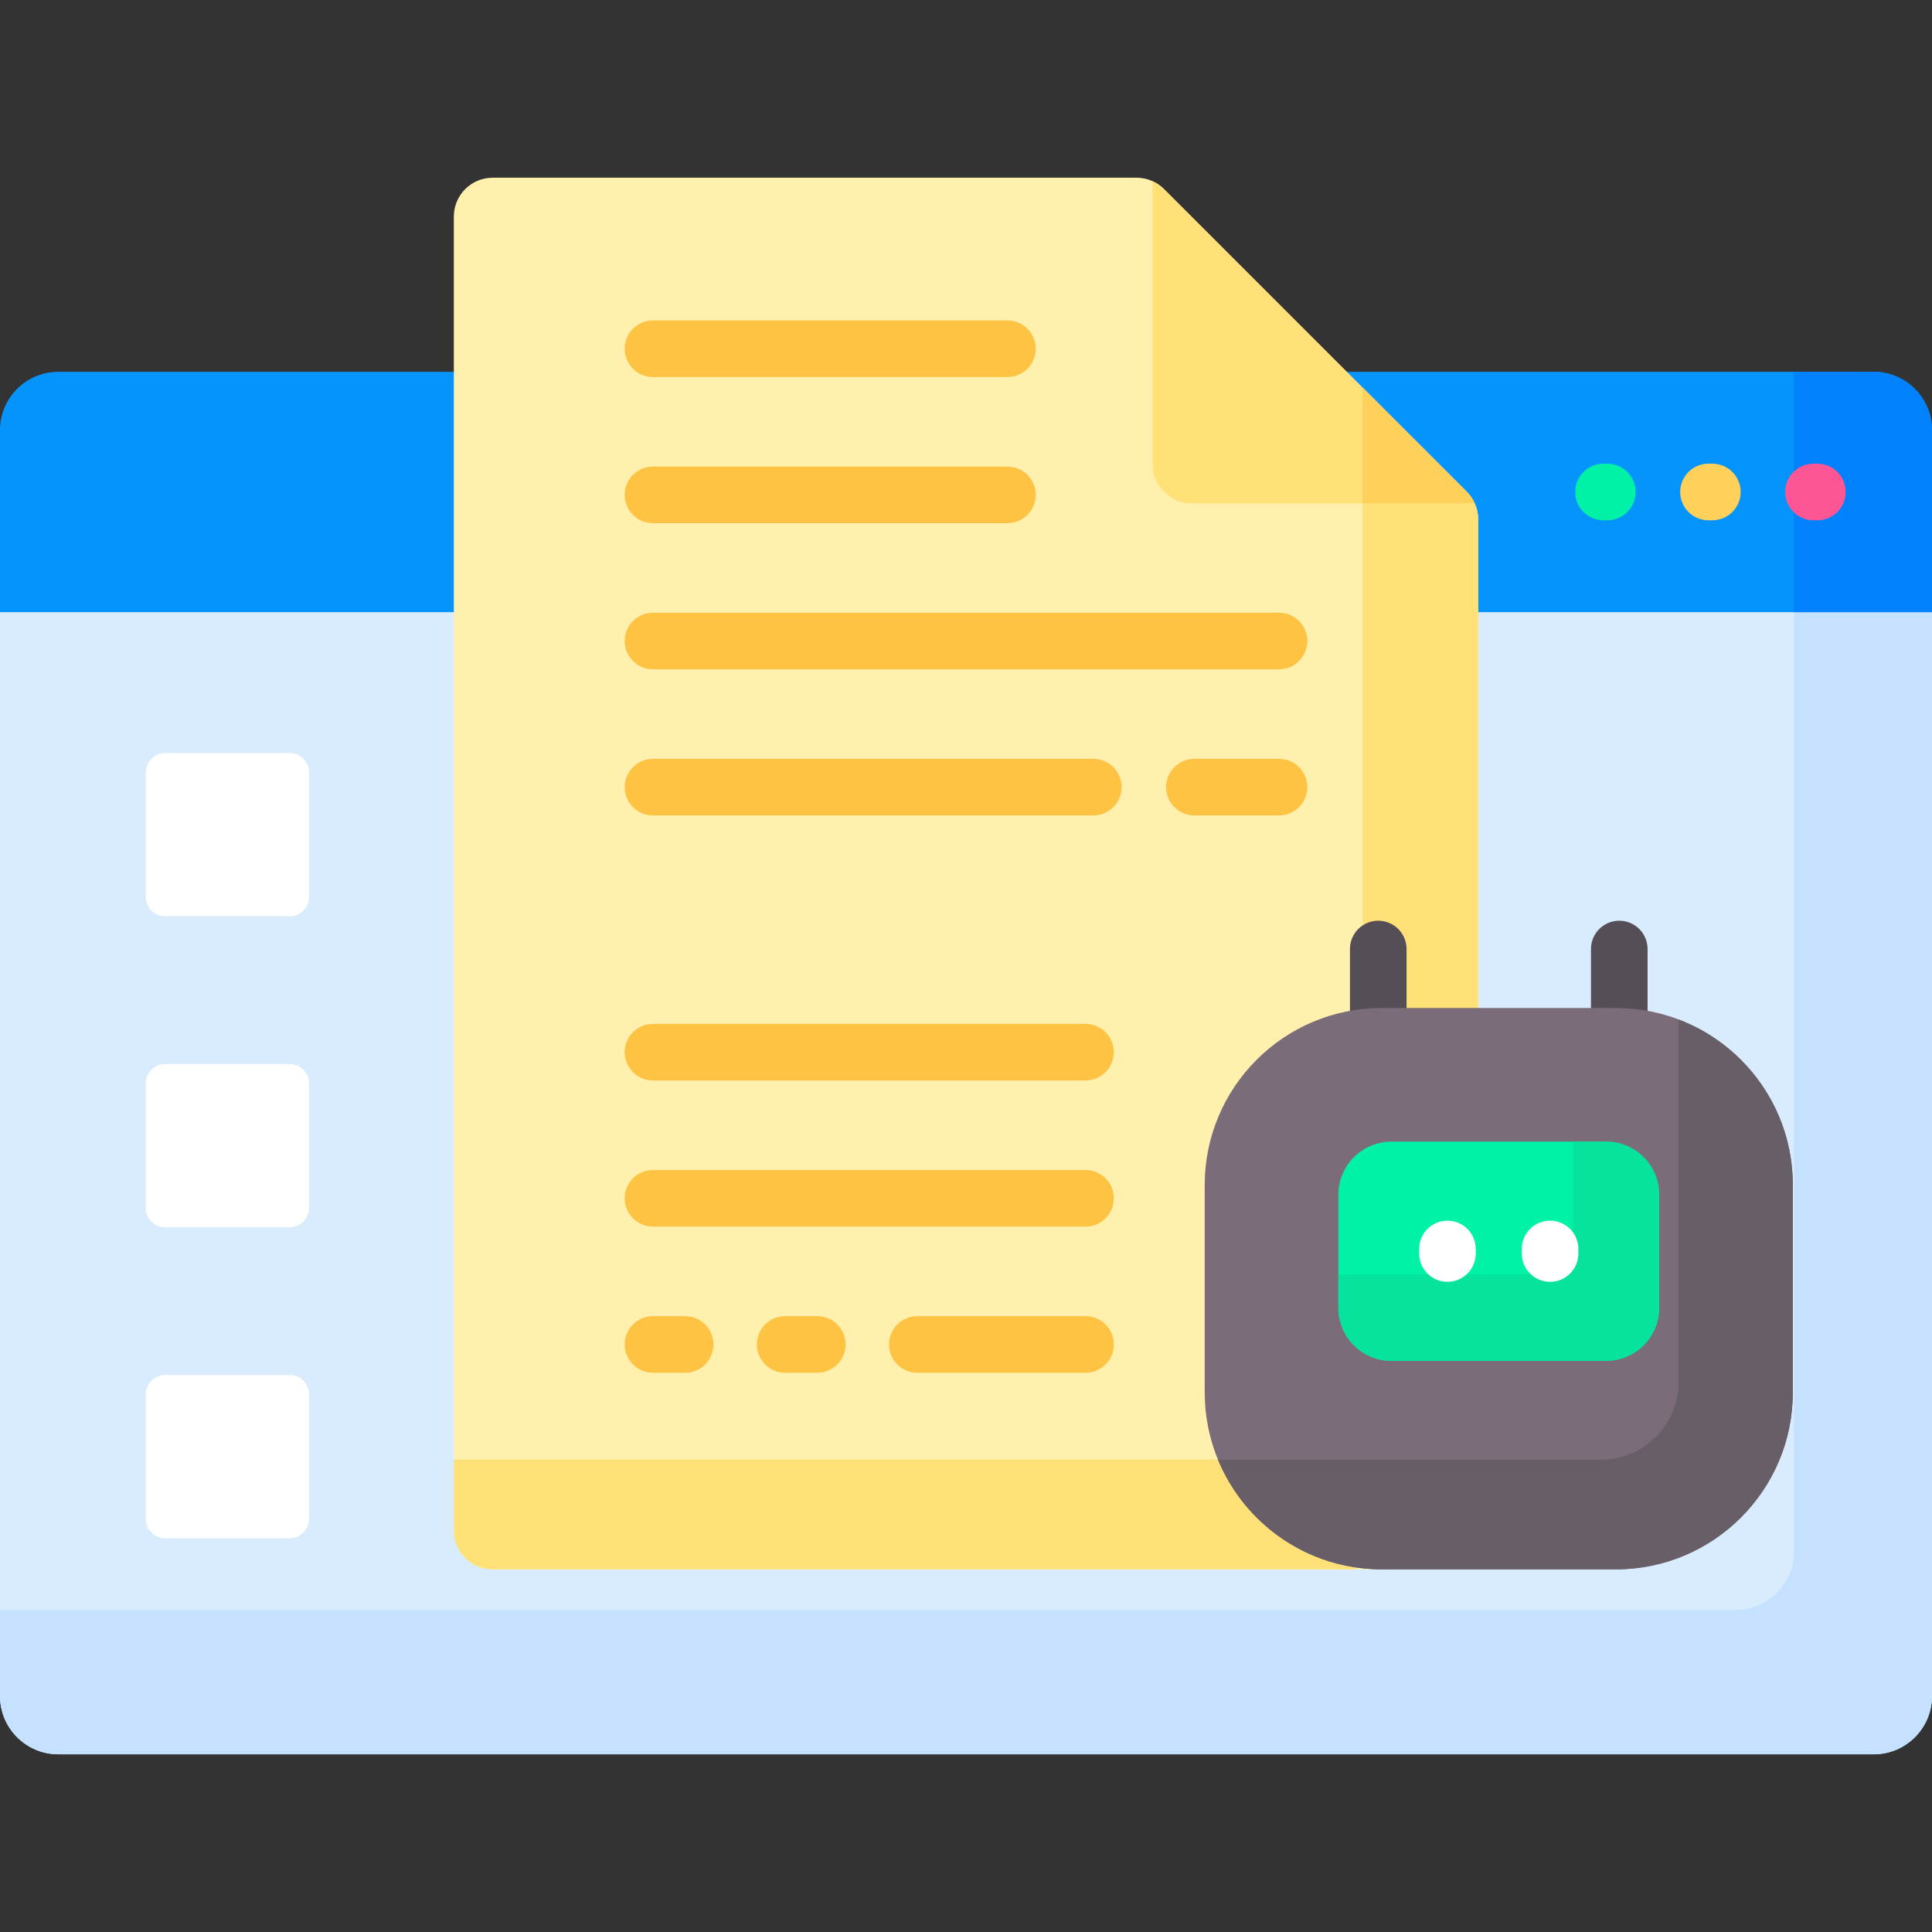 <svg id="Capa_1" enable-background="new 0 0 512 512" viewBox="0 0 512 512" xmlns="http://www.w3.org/2000/svg"><rect x="0" y="0" width="512" height="512" fill="#333333" stroke="none"/><g><g><g><path d="m502.989 161.049h-493.811l-9.178 1.177v287.228c0 8.534 6.918 15.453 15.453 15.453h481.095c8.534 0 15.453-6.918 15.453-15.453v-287.228z" fill="#d8ecfe"/></g><g><path d="m502.989 161.049h-27.561v250.139c0 8.534-6.918 15.453-15.453 15.453h-459.975v22.814c0 8.534 6.918 15.453 15.453 15.453h481.095c8.534 0 15.453-6.918 15.453-15.453v-287.229z" fill="#c4e2ff"/></g><g><path d="m121.304 98.533h-105.851c-8.535 0-15.453 6.918-15.453 15.452v48.241h121.304z" fill="#0593fc"/></g><g><path d="m496.547 98.533h-141.11l32.544 32.544c1.75 1.752 2.715 4.08 2.715 6.556v24.594h121.304v-48.241c0-8.535-6.919-15.453-15.453-15.453z" fill="#0593fc"/></g><g><path d="m496.547 98.533h-21.119v63.694h36.572v-48.241c0-8.535-6.919-15.453-15.453-15.453z" fill="#0182fc"/></g><g><path d="m366.183 414.867c-25.306 0-45.894-20.589-45.894-45.894v-54.926c0-25.306 20.589-45.894 45.894-45.894h25.543v-130.52c0-2.732-1.085-5.352-3.017-7.284l-80.238-80.239c-1.932-1.932-4.552-3.017-7.285-3.017h-170.611c-5.69 0-10.302 4.612-10.302 10.302v348.201c0 5.689 4.612 10.302 10.302 10.302h235.608l.194-1.03h-.194z" fill="#fff0ad"/></g><g><path d="m366.183 268.153h25.543v-130.52c0-2.732-1.085-5.352-3.017-7.284l-27.631-27.631v165.726c1.678-.187 3.379-.291 5.105-.291z" fill="#ffe177"/></g><path d="m366.184 268.123h6.569v-16.623c0-4.143-3.357-7.5-7.5-7.5s-7.5 3.357-7.5 7.5v17.412c2.735-.51 5.55-.789 8.431-.789z" fill="#554e56"/><path d="m428.193 268.123c2.881 0 5.696.279 8.431.789v-17.412c0-4.143-3.357-7.5-7.5-7.5s-7.5 3.357-7.5 7.5v16.623z" fill="#554e56"/><g><path d="m322.786 386.833h-202.512v18.763c0 5.689 4.612 10.302 10.302 10.302h228.847c-.218-.191-.427-.392-.642-.587-16.343-2.591-29.871-13.616-35.995-28.478z" fill="#ffe177"/></g><g><path d="m388.709 130.348-80.238-80.238c-.88-.88-1.907-1.574-3.017-2.08v75.034c0 5.69 4.612 10.302 10.302 10.302h75.034c-.507-1.111-1.201-2.138-2.081-3.018z" fill="#ffe177"/></g><g><path d="m361.078 133.366h29.71c-.506-1.111-1.2-2.138-2.08-3.017l-27.631-27.631v30.648z" fill="#ffd15b"/></g><g><path d="m76.748 242.827h-32.965c-2.845 0-5.151-2.306-5.151-5.151v-32.966c0-2.845 2.306-5.151 5.151-5.151h32.966c2.845 0 5.151 2.306 5.151 5.151v32.966c-.001 2.845-2.307 5.151-5.152 5.151z" fill="#fff"/></g><g><path d="m76.748 325.241h-32.965c-2.845 0-5.151-2.306-5.151-5.151v-32.966c0-2.845 2.306-5.151 5.151-5.151h32.966c2.845 0 5.151 2.306 5.151 5.151v32.966c-.001 2.845-2.307 5.151-5.152 5.151z" fill="#fff"/></g><g><path d="m76.748 407.656h-32.965c-2.845 0-5.151-2.306-5.151-5.151v-32.966c0-2.845 2.306-5.151 5.151-5.151h32.966c2.845 0 5.151 2.306 5.151 5.151v32.966c-.001 2.845-2.307 5.151-5.152 5.151z" fill="#fff"/></g><g><g><path d="m428.193 415.897h-62.01c-25.916 0-46.924-21.009-46.924-46.924v-54.926c0-25.916 21.009-46.924 46.924-46.924h62.01c25.916 0 46.924 21.009 46.924 46.924v54.926c.001 25.916-21.008 46.924-46.924 46.924z" fill="#7a6d79"/></g><g><g><path d="m444.834 270.17v96.06c0 11.379-9.225 20.604-20.604 20.604h-101.45c7.026 17.056 23.811 29.064 43.403 29.064h62.01c25.916 0 46.924-21.009 46.924-46.924v-54.926c.001-20.055-12.584-37.162-30.283-43.878z" fill="#685e68"/></g></g><g><path d="m354.681 346.561v-29.938c0-7.775 6.303-14.077 14.077-14.077h56.859c7.775 0 14.077 6.303 14.077 14.077v29.938c0 7.775-6.303 14.077-14.077 14.077h-56.859c-7.774 0-14.077-6.302-14.077-14.077z" fill="#00f2a6"/></g><g><path d="m425.618 302.545h-8.599v21.164c0 7.775-6.303 14.077-14.077 14.077h-48.261v8.774c0 7.775 6.303 14.077 14.077 14.077h56.859c7.775 0 14.077-6.303 14.077-14.077v-29.938c.001-7.774-6.301-14.077-14.076-14.077z" fill="#05e39c"/></g></g></g><g><g><path d="m481.619 137.88h-1.03c-4.143 0-7.5-3.357-7.5-7.5s3.357-7.5 7.5-7.5h1.03c4.143 0 7.5 3.357 7.5 7.5s-3.357 7.5-7.5 7.5z" fill="#fe5694"/></g><g><path d="m453.795 137.88h-1.03c-4.143 0-7.5-3.357-7.5-7.5s3.357-7.5 7.5-7.5h1.03c4.143 0 7.5 3.357 7.5 7.5s-3.357 7.5-7.5 7.5z" fill="#ffd15b"/></g><g><path d="m425.971 137.88h-1.03c-4.143 0-7.5-3.357-7.5-7.5s3.357-7.5 7.5-7.5h1.03c4.143 0 7.5 3.357 7.5 7.5s-3.358 7.5-7.5 7.5z" fill="#00f2a6"/></g><g><path d="m287.678 325.069h-114.633c-4.142 0-7.5-3.357-7.5-7.5s3.358-7.5 7.5-7.5h114.633c4.143 0 7.5 3.357 7.5 7.5s-3.358 7.5-7.5 7.5z" fill="#ffc344"/></g><g><path d="m181.569 363.796h-8.524c-4.142 0-7.5-3.357-7.5-7.5s3.358-7.5 7.5-7.5h8.524c4.142 0 7.5 3.357 7.5 7.5s-3.358 7.5-7.5 7.5z" fill="#ffc344"/></g><g><path d="m216.596 363.796h-8.524c-4.142 0-7.5-3.357-7.5-7.5s3.358-7.5 7.5-7.5h8.524c4.142 0 7.5 3.357 7.5 7.5s-3.358 7.5-7.5 7.5z" fill="#ffc344"/></g><g><path d="m287.678 363.796h-44.581c-4.142 0-7.5-3.357-7.5-7.5s3.358-7.5 7.5-7.5h44.581c4.143 0 7.5 3.357 7.5 7.5s-3.358 7.5-7.5 7.5z" fill="#ffc344"/></g><g><path d="m338.955 216.101h-22.432c-4.143 0-7.5-3.357-7.5-7.5s3.357-7.5 7.5-7.5h22.432c4.143 0 7.5 3.357 7.5 7.5s-3.357 7.5-7.5 7.5z" fill="#ffc344"/></g><g><path d="m289.738 216.101h-116.693c-4.142 0-7.5-3.357-7.5-7.5s3.358-7.5 7.5-7.5h116.693c4.143 0 7.5 3.357 7.5 7.5s-3.357 7.5-7.5 7.5z" fill="#ffc344"/></g><g><path d="m338.955 177.374h-165.91c-4.142 0-7.5-3.357-7.5-7.5s3.358-7.5 7.5-7.5h165.91c4.143 0 7.5 3.357 7.5 7.5s-3.357 7.5-7.5 7.5z" fill="#ffc344"/></g><g><path d="m266.979 138.647h-93.935c-4.142 0-7.5-3.357-7.5-7.5s3.358-7.5 7.5-7.5h93.935c4.143 0 7.5 3.357 7.5 7.5s-3.357 7.5-7.5 7.5z" fill="#ffc344"/></g><g><path d="m266.979 99.921h-93.935c-4.142 0-7.5-3.357-7.5-7.5s3.358-7.5 7.5-7.5h93.935c4.143 0 7.5 3.357 7.5 7.5s-3.357 7.5-7.5 7.5z" fill="#ffc344"/></g><g><path d="m287.678 286.343h-114.633c-4.142 0-7.5-3.357-7.5-7.5s3.358-7.5 7.5-7.5h114.633c4.143 0 7.5 3.357 7.5 7.5s-3.358 7.5-7.5 7.5z" fill="#ffc344"/></g><g><path d="m383.591 339.696c-4.143 0-7.5-3.357-7.5-7.5v-1.209c0-4.143 3.357-7.5 7.5-7.5s7.5 3.357 7.5 7.5v1.209c0 4.143-3.358 7.5-7.5 7.5z" fill="#fff"/></g><g><path d="m410.785 339.696c-4.143 0-7.5-3.357-7.5-7.5v-1.209c0-4.143 3.357-7.5 7.5-7.5s7.5 3.357 7.5 7.5v1.209c0 4.143-3.357 7.5-7.5 7.5z" fill="#fff"/></g></g></g><g/><g/><g/><g/><g/><g/><g/><g/><g/><g/><g/><g/><g/><g/><g/></svg>